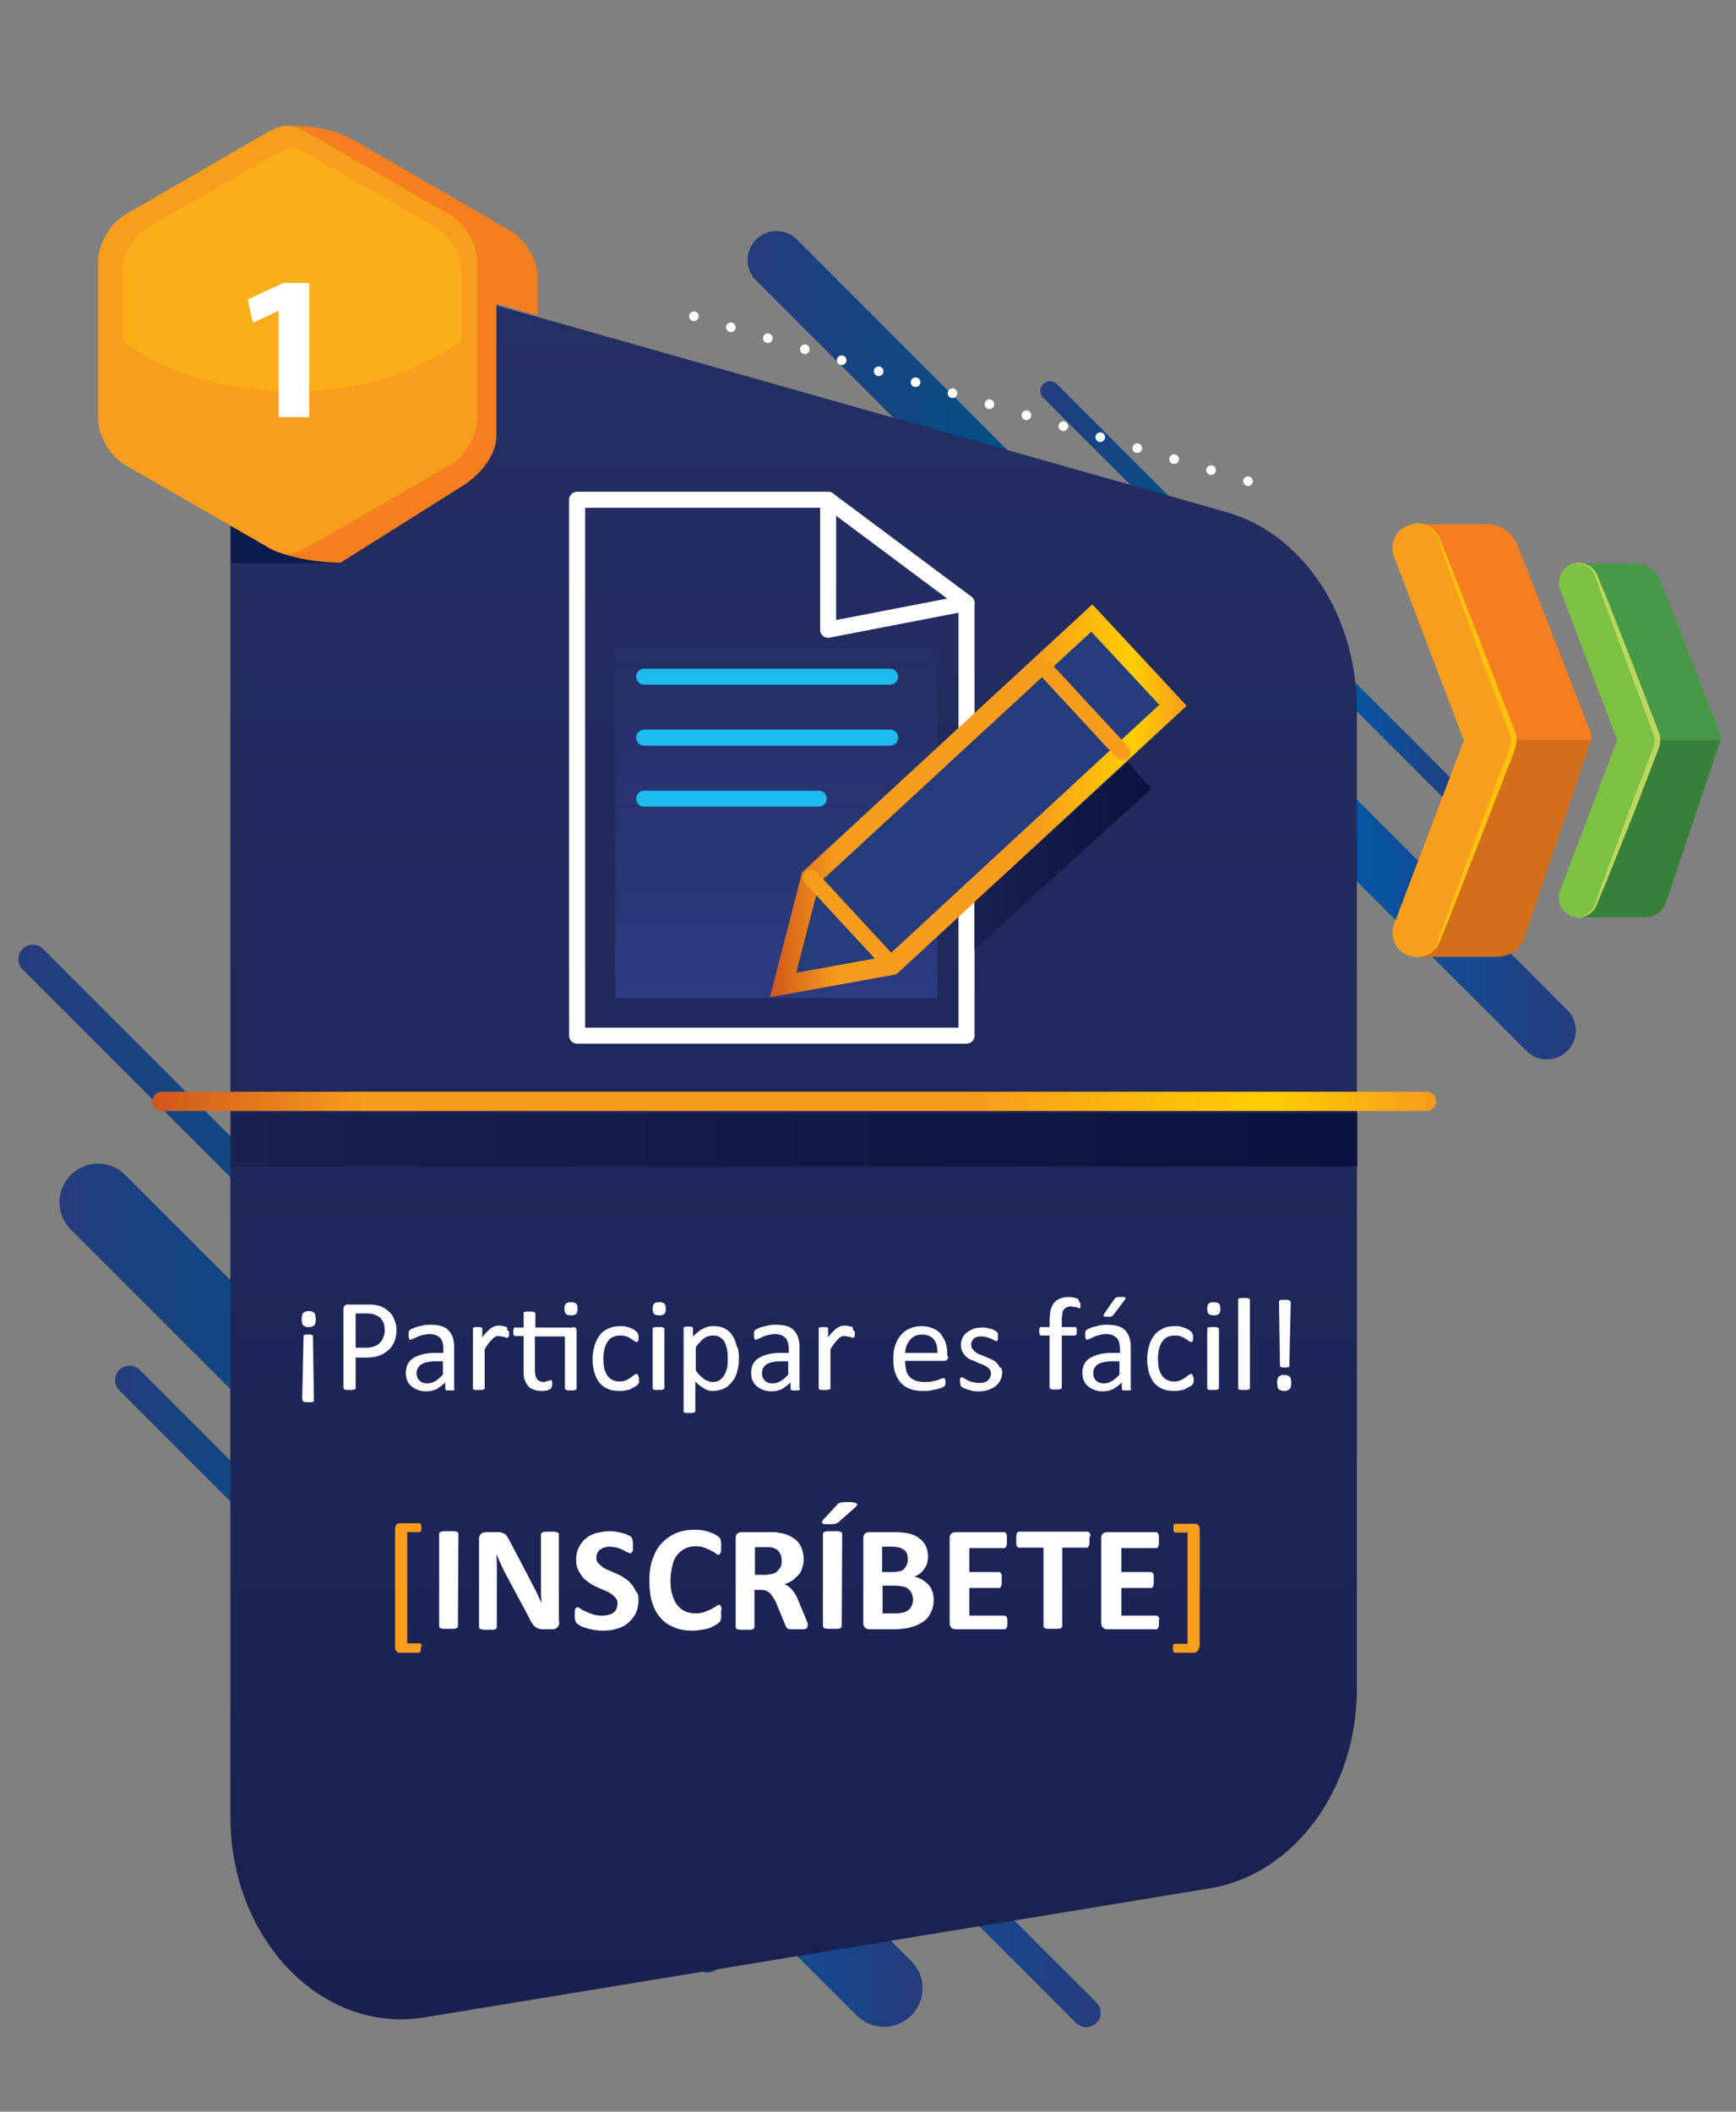 <?xml version="1.0" encoding="UTF-8"?>
<!-- Generator: Adobe Illustrator 27.6.1, SVG Export Plug-In . SVG Version: 6.00 Build 0)  -->
<svg xmlns="http://www.w3.org/2000/svg" xmlns:xlink="http://www.w3.org/1999/xlink" version="1.1" id="Layer_1" x="0px" y="0px" width="370px" height="450px" viewBox="0 0 370 450" style="enable-background:new 0 0 370 450;" xml:space="preserve">
<rect x="0" y="0" width="370" height="450" fill="#808080" stroke="none"/>
<style type="text/css">
	.st0{fill:none;stroke:url(#SVGID_1_);stroke-width:16.429;stroke-linecap:round;stroke-linejoin:round;stroke-miterlimit:10;}
	
		.st1{fill:none;stroke:url(#SVGID_00000123438169163621285160000003945679636145137324_);stroke-width:6.161;stroke-linecap:round;stroke-linejoin:round;stroke-miterlimit:10;}
	
		.st2{fill:none;stroke:url(#SVGID_00000168109291320463279160000010720572377034911126_);stroke-width:6.161;stroke-linecap:round;stroke-linejoin:round;stroke-miterlimit:10;}
	
		.st3{fill:none;stroke:url(#SVGID_00000010278424849422470850000014933081146465128323_);stroke-width:12.322;stroke-linecap:round;stroke-linejoin:round;stroke-miterlimit:10;}
	
		.st4{fill:none;stroke:url(#SVGID_00000077292095538588581120000013444638779603892889_);stroke-width:4.107;stroke-linecap:round;stroke-linejoin:round;stroke-miterlimit:10;}
	.st5{fill:url(#SVGID_00000140701557913990374380000006904444962447975057_);}
	.st6{fill:#FFFFFF;}
	.st7{fill:#F89D1C;}
	.st8{fill:url(#SVGID_00000101079164399408151550000007087986642658277542_);}
	
		.st9{fill:none;stroke:url(#SVGID_00000026884719522813256960000004934925857878515329_);stroke-width:4.107;stroke-linecap:round;stroke-miterlimit:10;}
	.st10{fill:#F47E20;}
	.st11{fill:#D36E1B;}
	.st12{fill:#FFC10E;}
	.st13{fill:#469947;}
	.st14{fill:#37803A;}
	.st15{fill:#7DC142;}
	.st16{fill:#BCD75F;}
	.st17{fill:#0C1B4D;}
	.st18{fill:#FBAE17;}
	
		.st19{fill:none;stroke:#FFFFFF;stroke-width:2.054;stroke-linecap:round;stroke-linejoin:round;stroke-miterlimit:10;stroke-dasharray:0,8.214;}
	.st20{fill:none;stroke:#FFFFFF;stroke-width:3.418;stroke-linecap:round;stroke-linejoin:round;stroke-miterlimit:10;}
	.st21{fill:url(#SVGID_00000067915488886723496410000003168225629010902442_);}
	
		.st22{fill:#253C7D;stroke:url(#SVGID_00000072251809027225896780000003414222242235427774_);stroke-width:4.13;stroke-linecap:round;stroke-miterlimit:10;}
	.st23{fill:none;stroke:#F89C1C;stroke-width:3.418;stroke-linecap:round;stroke-linejoin:round;stroke-miterlimit:10;}
	.st24{fill:none;stroke:#1CBBED;stroke-width:3.418;stroke-linecap:round;stroke-linejoin:round;stroke-miterlimit:10;}
	.st25{fill:url(#SVGID_00000093855744710664562610000002280349656715790477_);}
</style>
<linearGradient id="SVGID_1_" gradientUnits="userSpaceOnUse" x1="12.685" y1="112.05" x2="196.614" y2="112.05" gradientTransform="matrix(1 0 0 -1 0 452)">
	<stop offset="0" style="stop-color:#253C7D"></stop>
	<stop offset="0.336" style="stop-color:#005087"></stop>
	<stop offset="0.688" style="stop-color:#005AA9"></stop>
	<stop offset="1" style="stop-color:#253C7D"></stop>
</linearGradient>
<line class="st0" x1="20.9" y1="256.2" x2="188.4" y2="423.7"></line>
<linearGradient id="SVGID_00000080178900485008335960000012140966929308306092_" gradientUnits="userSpaceOnUse" x1="24.52" y1="96.3" x2="153.88" y2="96.3" gradientTransform="matrix(1 0 0 -1 0 452)">
	<stop offset="0" style="stop-color:#253C7D"></stop>
	<stop offset="0.336" style="stop-color:#005087"></stop>
	<stop offset="0.688" style="stop-color:#005AA9"></stop>
	<stop offset="1" style="stop-color:#253C7D"></stop>
</linearGradient>
<line style="fill:none;stroke:url(#SVGID_00000080178900485008335960000012140966929308306092_);stroke-width:6.161;stroke-linecap:round;stroke-linejoin:round;stroke-miterlimit:10;" x1="27.6" y1="294.1" x2="150.8" y2="417.3"></line>
<linearGradient id="SVGID_00000124128633705737382140000006283422819043580306_" gradientUnits="userSpaceOnUse" x1="3.92" y1="135.35" x2="234.58" y2="135.35" gradientTransform="matrix(1 0 0 -1 0 452)">
	<stop offset="0" style="stop-color:#253C7D"></stop>
	<stop offset="0.336" style="stop-color:#005087"></stop>
	<stop offset="0.688" style="stop-color:#005AA9"></stop>
	<stop offset="1" style="stop-color:#253C7D"></stop>
</linearGradient>
<line style="fill:none;stroke:url(#SVGID_00000124128633705737382140000006283422819043580306_);stroke-width:6.161;stroke-linecap:round;stroke-linejoin:round;stroke-miterlimit:10;" x1="7" y1="204.4" x2="231.5" y2="428.9"></line>
<linearGradient id="SVGID_00000077306442212956336160000001600141185499889049_" gradientUnits="userSpaceOnUse" x1="159.339" y1="314.5" x2="335.861" y2="314.5" gradientTransform="matrix(1 0 0 -1 0 452)">
	<stop offset="0" style="stop-color:#253C7D"></stop>
	<stop offset="0.336" style="stop-color:#005087"></stop>
	<stop offset="0.688" style="stop-color:#005AA9"></stop>
	<stop offset="1" style="stop-color:#253C7D"></stop>
</linearGradient>
<line style="fill:none;stroke:url(#SVGID_00000077306442212956336160000001600141185499889049_);stroke-width:12.322;stroke-linecap:round;stroke-linejoin:round;stroke-miterlimit:10;" x1="165.5" y1="55.4" x2="329.7" y2="219.6"></line>
<linearGradient id="SVGID_00000127044522411979944300000007037625373091413428_" gradientUnits="userSpaceOnUse" x1="221.746" y1="325.55" x2="312.154" y2="325.55" gradientTransform="matrix(1 0 0 -1 0 452)">
	<stop offset="0" style="stop-color:#253C7D"></stop>
	<stop offset="0.336" style="stop-color:#005087"></stop>
	<stop offset="0.688" style="stop-color:#005AA9"></stop>
	<stop offset="1" style="stop-color:#253C7D"></stop>
</linearGradient>
<line style="fill:none;stroke:url(#SVGID_00000127044522411979944300000007037625373091413428_);stroke-width:4.107;stroke-linecap:round;stroke-linejoin:round;stroke-miterlimit:10;" x1="223.8" y1="83.3" x2="310.1" y2="169.6"></line>
<linearGradient id="SVGID_00000065775274662207689080000018385464532546502276_" gradientUnits="userSpaceOnUse" x1="169.15" y1="21.684" x2="169.15" y2="391.473" gradientTransform="matrix(1 0 0 -1 0 452)">
	<stop offset="0" style="stop-color:#192150"></stop>
	<stop offset="1" style="stop-color:#242F64"></stop>
</linearGradient>
<path style="fill:url(#SVGID_00000065775274662207689080000018385464532546502276_);" d="M257.9,402.4L90.5,429.9  c-21.9,3.6-41.4-16.6-41.4-42.8V103.8c0-27.9,22-48.5,44.8-42.1l167.4,47.4c16.4,4.6,27.9,22,27.9,42.1v208.4  C289.3,381.2,275.9,399.4,257.9,402.4z"></path>
<g>
	<path class="st6" d="M64.3,281.1c0-0.3,0-0.6,0.1-0.8c0-0.2,0.1-0.4,0.2-0.5s0.3-0.2,0.5-0.3c0.2-0.1,0.4-0.1,0.7-0.1   c0.3,0,0.5,0,0.7,0.1s0.3,0.1,0.5,0.3c0.1,0.1,0.2,0.3,0.2,0.5s0.1,0.5,0.1,0.8s0,0.6-0.1,0.8c0,0.2-0.1,0.4-0.2,0.5   s-0.3,0.2-0.5,0.3c-0.2,0.1-0.4,0.1-0.7,0.1c-0.3,0-0.5,0-0.7-0.1s-0.3-0.1-0.5-0.3c-0.1-0.1-0.2-0.3-0.2-0.5   C64.3,281.6,64.3,281.4,64.3,281.1z M64.7,284.8c0-0.1,0-0.1,0-0.2s0.1-0.1,0.2-0.1s0.2-0.1,0.3-0.1s0.3,0,0.5,0s0.4,0,0.5,0   s0.2,0,0.3,0.1c0.1,0,0.1,0.1,0.2,0.1c0,0.1,0,0.1,0,0.2l0.2,13.4c0,0.1,0,0.2,0,0.3c0,0.1-0.1,0.2-0.2,0.2   c-0.1,0.1-0.2,0.1-0.4,0.1s-0.4,0-0.6,0c-0.3,0-0.5,0-0.6,0s-0.3-0.1-0.4-0.1c-0.1-0.1-0.2-0.1-0.2-0.2s-0.1-0.2-0.1-0.3   L64.7,284.8z"></path>
	<path class="st6" d="M84.5,283.3c0,0.9-0.1,1.7-0.4,2.5c-0.3,0.7-0.7,1.4-1.3,1.9s-1.2,0.9-2,1.2c-0.8,0.3-1.8,0.4-2.9,0.4h-2.1   v6.5c0,0.1,0,0.1-0.1,0.2c0,0.1-0.1,0.1-0.2,0.1s-0.2,0.1-0.4,0.1s-0.3,0-0.6,0c-0.2,0-0.4,0-0.6,0s-0.3-0.1-0.4-0.1   s-0.2-0.1-0.2-0.1c0-0.1-0.1-0.1-0.1-0.2V279c0-0.4,0.1-0.6,0.3-0.8c0.2-0.2,0.4-0.2,0.7-0.2h3.9c0.4,0,0.8,0,1.1,0   c0.4,0,0.8,0.1,1.3,0.2s1,0.3,1.5,0.6s0.9,0.7,1.3,1.1s0.6,0.9,0.8,1.5C84.4,282,84.5,282.7,84.5,283.3z M82,283.5   c0-0.7-0.1-1.4-0.4-1.9s-0.6-0.9-1-1.1s-0.8-0.4-1.3-0.5c-0.4-0.1-0.9-0.1-1.3-0.1h-2.2v7.3H78c0.7,0,1.3-0.1,1.8-0.3   c0.5-0.2,0.9-0.4,1.2-0.8c0.3-0.3,0.6-0.7,0.7-1.2C81.9,284.6,82,284.1,82,283.5z"></path>
	<path class="st6" d="M96.9,295.9c0,0.1,0,0.2-0.1,0.3c-0.1,0.1-0.2,0.1-0.3,0.1c-0.1,0-0.3,0-0.6,0c-0.2,0-0.4,0-0.6,0   s-0.3-0.1-0.3-0.1c-0.1-0.1-0.1-0.1-0.1-0.3v-1.3c-0.6,0.6-1.2,1-1.8,1.4c-0.7,0.3-1.4,0.5-2.2,0.5c-0.7,0-1.3-0.1-1.8-0.3   c-0.5-0.2-1-0.4-1.4-0.8c-0.4-0.3-0.7-0.7-0.9-1.2s-0.3-1-0.3-1.6c0-0.7,0.1-1.3,0.4-1.9s0.7-1,1.2-1.3s1.2-0.6,2-0.8   s1.7-0.3,2.7-0.3h1.7v-1c0-0.5-0.1-0.9-0.2-1.3s-0.3-0.7-0.5-0.9c-0.2-0.2-0.5-0.4-0.9-0.6c-0.4-0.1-0.8-0.2-1.3-0.2   c-0.6,0-1.1,0.1-1.5,0.2c-0.5,0.1-0.9,0.3-1.2,0.4c-0.3,0.2-0.6,0.3-0.9,0.4s-0.4,0.2-0.5,0.2s-0.1,0-0.2-0.1   c-0.1,0-0.1-0.1-0.1-0.2s-0.1-0.2-0.1-0.3c0-0.1,0-0.2,0-0.4c0-0.2,0-0.4,0-0.6c0-0.1,0.1-0.3,0.2-0.4s0.3-0.3,0.7-0.4   c0.3-0.2,0.7-0.3,1.1-0.4s0.8-0.2,1.3-0.3c0.5-0.1,1-0.1,1.4-0.1c0.9,0,1.7,0.1,2.3,0.3s1.2,0.5,1.5,0.9c0.4,0.4,0.7,0.9,0.9,1.5   c0.2,0.6,0.3,1.3,0.3,2.1v8.8H96.9z M94.6,290.1h-2c-0.6,0-1.2,0.1-1.7,0.2s-0.9,0.3-1.2,0.5c-0.3,0.2-0.5,0.5-0.7,0.8   c-0.1,0.3-0.2,0.6-0.2,1c0,0.7,0.2,1.2,0.6,1.6s1,0.6,1.7,0.6c0.6,0,1.2-0.2,1.7-0.5s1.1-0.8,1.6-1.4v-2.8H94.6z"></path>
	<path class="st6" d="M108.5,284c0,0.2,0,0.4,0,0.5s0,0.2-0.1,0.3c0,0.1-0.1,0.1-0.1,0.2c0,0-0.1,0.1-0.2,0.1s-0.2,0-0.3-0.1   c-0.1,0-0.2-0.1-0.4-0.1c-0.1,0-0.3-0.1-0.5-0.1s-0.4-0.1-0.5-0.1c-0.2,0-0.5,0-0.7,0.1s-0.5,0.2-0.7,0.5c-0.2,0.2-0.5,0.5-0.8,0.9   s-0.6,0.8-0.9,1.3v8.3c0,0.1,0,0.1-0.1,0.2c0,0.1-0.1,0.1-0.2,0.1s-0.2,0.1-0.4,0.1c-0.1,0-0.3,0-0.6,0c-0.2,0-0.4,0-0.6,0   c-0.1,0-0.3,0-0.4-0.1s-0.1-0.1-0.2-0.1c0-0.1,0-0.1,0-0.2v-12.6c0-0.1,0-0.1,0-0.2s0.1-0.1,0.2-0.1s0.2-0.1,0.3-0.1   c0.1,0,0.3,0,0.5,0s0.4,0,0.5,0s0.2,0,0.3,0.1c0.1,0,0.1,0.1,0.2,0.1s0,0.1,0,0.2v1.8c0.3-0.5,0.7-0.9,1-1.2s0.6-0.6,0.9-0.8   s0.5-0.3,0.8-0.4s0.5-0.1,0.8-0.1c0.1,0,0.3,0,0.4,0c0.2,0,0.3,0,0.5,0.1c0.2,0,0.3,0.1,0.5,0.1c0.1,0,0.2,0.1,0.3,0.1   s0.1,0.1,0.1,0.1s0,0.1,0,0.2s0,0.2,0,0.3C108.5,283.7,108.5,283.8,108.5,284z"></path>
	<path class="st6" d="M122.1,282.8c0.3,0,0.5,0.1,0.6,0.2s0.2,0.3,0.2,0.6v12.3c0,0.1,0,0.1-0.1,0.2c0,0.1-0.1,0.1-0.2,0.1   s-0.2,0.1-0.4,0.1c-0.1,0-0.3,0-0.5,0s-0.4,0-0.6,0c-0.1,0-0.3,0-0.4-0.1s-0.2-0.1-0.2-0.1c0-0.1-0.1-0.1-0.1-0.2v-11.1H114v7   c0,0.9,0.1,1.5,0.4,2c0.3,0.4,0.7,0.7,1.4,0.7c0.2,0,0.4,0,0.6-0.1s0.3-0.1,0.4-0.1s0.2-0.1,0.3-0.1c0.1,0,0.2-0.1,0.3-0.1h0.1   l0.1,0.1c0,0.1,0,0.2,0.1,0.3c0,0.1,0,0.3,0,0.4c0,0.3,0,0.5-0.1,0.6s-0.1,0.3-0.2,0.4s-0.2,0.2-0.3,0.2s-0.3,0.1-0.5,0.2   c-0.2,0-0.4,0.1-0.6,0.1s-0.4,0-0.6,0c-0.7,0-1.2-0.1-1.7-0.3c-0.5-0.2-0.9-0.4-1.2-0.8c-0.3-0.4-0.5-0.8-0.7-1.3s-0.2-1.2-0.2-1.9   v-7.4h-1.8c-0.1,0-0.3-0.1-0.3-0.2c-0.1-0.1-0.1-0.4-0.1-0.7c0-0.2,0-0.3,0-0.4s0.1-0.2,0.1-0.3c0-0.1,0.1-0.1,0.1-0.2   c0.1,0,0.1,0,0.2,0h1.8v-3c0-0.1,0-0.1,0-0.2s0.1-0.1,0.2-0.1s0.2-0.1,0.4-0.1c0.1,0,0.3,0,0.6,0c0.2,0,0.4,0,0.6,0   c0.1,0,0.3,0,0.4,0.1c0.1,0,0.1,0.1,0.2,0.1c0,0.1,0.1,0.1,0.1,0.2v3h8V282.8z M123.1,278.9c0,0.5-0.1,0.9-0.3,1.1   c-0.2,0.2-0.6,0.3-1.1,0.3s-0.9-0.1-1.1-0.3c-0.2-0.2-0.3-0.6-0.3-1.1s0.1-0.9,0.3-1.1c0.2-0.2,0.6-0.3,1.1-0.3s0.9,0.1,1.1,0.3   C123,278,123.1,278.4,123.1,278.9z"></path>
	<path class="st6" d="M136.2,293.9c0,0.2,0,0.3,0,0.4s0,0.2,0,0.3c0,0.1-0.1,0.2-0.1,0.2c0,0.1-0.1,0.1-0.2,0.3   c-0.1,0.1-0.3,0.3-0.6,0.4c-0.3,0.2-0.6,0.3-0.9,0.5s-0.7,0.2-1.1,0.3c-0.4,0.1-0.8,0.1-1.3,0.1c-0.9,0-1.7-0.1-2.4-0.4   s-1.3-0.7-1.8-1.3c-0.5-0.6-0.8-1.3-1.1-2.1c-0.2-0.8-0.4-1.8-0.4-2.9c0-1.2,0.2-2.3,0.5-3.2s0.7-1.6,1.2-2.2s1.2-1,1.9-1.3   s1.5-0.4,2.3-0.4c0.4,0,0.8,0,1.2,0.1s0.7,0.2,1,0.3c0.3,0.1,0.6,0.3,0.8,0.4c0.2,0.2,0.4,0.3,0.5,0.4s0.2,0.2,0.2,0.3   c0,0.1,0.1,0.1,0.1,0.2s0,0.2,0.1,0.3c0,0.1,0,0.3,0,0.4c0,0.4,0,0.6-0.1,0.8c-0.1,0.1-0.2,0.2-0.3,0.2s-0.3-0.1-0.5-0.2   c-0.2-0.2-0.4-0.3-0.7-0.5s-0.6-0.4-1-0.5c-0.4-0.2-0.9-0.2-1.4-0.2c-1.1,0-2,0.4-2.6,1.3s-0.9,2.1-0.9,3.7c0,0.8,0.1,1.5,0.2,2.1   c0.2,0.6,0.4,1.1,0.7,1.5s0.7,0.7,1.1,0.9c0.4,0.2,0.9,0.3,1.5,0.3c0.5,0,1-0.1,1.4-0.3c0.4-0.2,0.8-0.4,1-0.6   c0.3-0.2,0.5-0.4,0.7-0.5c0.2-0.2,0.4-0.2,0.5-0.2s0.1,0,0.2,0.1c0,0,0.1,0.1,0.1,0.2s0.1,0.2,0.1,0.3   C136.2,293.6,136.2,293.7,136.2,293.9z"></path>
	<path class="st6" d="M141.9,278.9c0,0.5-0.1,0.9-0.3,1.1s-0.6,0.3-1.1,0.3s-0.9-0.1-1.1-0.3c-0.2-0.2-0.3-0.6-0.3-1.1   s0.1-0.9,0.3-1.1s0.6-0.3,1.1-0.3s0.9,0.1,1.1,0.3C141.8,278,141.9,278.4,141.9,278.9z M141.6,295.8c0,0.1,0,0.1-0.1,0.2   c0,0.1-0.1,0.1-0.2,0.1c-0.1,0-0.2,0.1-0.4,0.1c-0.1,0-0.3,0-0.6,0c-0.2,0-0.4,0-0.6,0c-0.1,0-0.3,0-0.4-0.1s-0.1-0.1-0.2-0.1   c0-0.1,0-0.1,0-0.2v-12.6c0-0.1,0-0.1,0-0.2s0.1-0.1,0.2-0.1c0.1,0,0.2-0.1,0.4-0.1c0.1,0,0.3,0,0.6,0c0.2,0,0.4,0,0.6,0   s0.3,0,0.4,0.1c0.1,0,0.1,0.1,0.2,0.1c0,0.1,0.1,0.1,0.1,0.2V295.8z"></path>
	<path class="st6" d="M157.5,289.3c0,1.1-0.1,2.1-0.4,3c-0.2,0.9-0.6,1.6-1.1,2.2s-1,1.1-1.7,1.4s-1.5,0.5-2.3,0.5   c-0.4,0-0.7,0-1-0.1s-0.6-0.2-0.9-0.4s-0.6-0.4-0.9-0.6c-0.3-0.2-0.6-0.5-1-0.9v6.3c0,0.1,0,0.1-0.1,0.2c0,0.1-0.1,0.1-0.2,0.1   c-0.1,0-0.2,0.1-0.4,0.1s-0.3,0-0.6,0c-0.2,0-0.4,0-0.6,0c-0.1,0-0.3,0-0.4-0.1c-0.1,0-0.1-0.1-0.2-0.1c0-0.1,0-0.1,0-0.2v-17.6   c0-0.1,0-0.2,0-0.2c0-0.1,0.1-0.1,0.2-0.1c0.1,0,0.2-0.1,0.3-0.1s0.3,0,0.5,0s0.4,0,0.5,0s0.2,0,0.3,0.1c0.1,0,0.1,0.1,0.2,0.1   c0,0.1,0,0.1,0,0.2v1.7c0.4-0.4,0.8-0.7,1.1-1c0.4-0.3,0.7-0.5,1.1-0.7c0.4-0.2,0.7-0.3,1.1-0.4c0.4-0.1,0.8-0.1,1.2-0.1   c0.9,0,1.7,0.2,2.3,0.5c0.6,0.4,1.2,0.8,1.6,1.5c0.4,0.6,0.7,1.3,0.9,2.2C157.4,287.5,157.5,288.4,157.5,289.3z M155.1,289.6   c0-0.6,0-1.3-0.1-1.9s-0.3-1.1-0.5-1.6s-0.6-0.8-1-1.1c-0.4-0.3-0.9-0.4-1.5-0.4c-0.3,0-0.6,0-0.9,0.1c-0.3,0.1-0.6,0.2-0.9,0.4   c-0.3,0.2-0.6,0.4-0.9,0.8c-0.3,0.3-0.7,0.7-1,1.2v5c0.6,0.8,1.2,1.4,1.8,1.8s1.2,0.6,1.8,0.6s1.1-0.1,1.5-0.4s0.8-0.7,1-1.1   c0.3-0.5,0.4-1,0.6-1.6C155.1,290.8,155.1,290.2,155.1,289.6z"></path>
	<path class="st6" d="M170.5,295.9c0,0.1,0,0.2-0.1,0.3c-0.1,0.1-0.2,0.1-0.3,0.1s-0.3,0-0.6,0c-0.2,0-0.4,0-0.6,0s-0.3-0.1-0.3-0.1   c-0.1-0.1-0.1-0.1-0.1-0.3v-1.3c-0.6,0.6-1.2,1-1.8,1.4c-0.7,0.3-1.4,0.5-2.2,0.5c-0.7,0-1.3-0.1-1.8-0.3c-0.5-0.2-1-0.4-1.4-0.8   c-0.4-0.3-0.7-0.7-0.9-1.2s-0.3-1-0.3-1.6c0-0.7,0.1-1.3,0.4-1.9s0.7-1,1.2-1.3s1.2-0.6,2-0.8s1.7-0.3,2.7-0.3h1.7v-1   c0-0.5-0.1-0.9-0.2-1.3c-0.1-0.4-0.3-0.7-0.5-0.9c-0.2-0.2-0.5-0.4-0.9-0.6c-0.4-0.1-0.8-0.2-1.3-0.2c-0.6,0-1.1,0.1-1.5,0.2   c-0.5,0.1-0.9,0.3-1.2,0.4c-0.3,0.2-0.6,0.3-0.9,0.4s-0.4,0.2-0.5,0.2s-0.1,0-0.2-0.1c-0.1,0-0.1-0.1-0.1-0.2s-0.1-0.2-0.1-0.3   c0-0.1,0-0.2,0-0.4c0-0.2,0-0.4,0-0.6c0-0.1,0.1-0.3,0.2-0.4c0.1-0.1,0.3-0.3,0.7-0.4c0.3-0.2,0.7-0.3,1.1-0.4   c0.4-0.1,0.8-0.2,1.3-0.3c0.5-0.1,1-0.1,1.4-0.1c0.9,0,1.7,0.1,2.3,0.3s1.2,0.5,1.5,0.9c0.4,0.4,0.7,0.9,0.9,1.5s0.3,1.3,0.3,2.1   v8.8H170.5z M168.2,290.1h-2c-0.6,0-1.2,0.1-1.7,0.2s-0.9,0.3-1.2,0.5s-0.5,0.5-0.7,0.8c-0.1,0.3-0.2,0.6-0.2,1   c0,0.7,0.2,1.2,0.6,1.6c0.4,0.4,1,0.6,1.7,0.6c0.6,0,1.2-0.2,1.7-0.5s1.1-0.8,1.6-1.4v-2.8H168.2z"></path>
	<path class="st6" d="M182.2,284c0,0.2,0,0.4,0,0.5s0,0.2-0.1,0.3c0,0.1-0.1,0.1-0.1,0.2c0,0-0.1,0.1-0.2,0.1c-0.1,0-0.2,0-0.3-0.1   c-0.1,0-0.2-0.1-0.4-0.1c-0.1,0-0.3-0.1-0.5-0.1s-0.4-0.1-0.5-0.1c-0.2,0-0.5,0-0.7,0.1s-0.5,0.2-0.7,0.5c-0.2,0.2-0.5,0.5-0.8,0.9   s-0.6,0.8-0.9,1.3v8.3c0,0.1,0,0.1-0.1,0.2c0,0.1-0.1,0.1-0.2,0.1c-0.1,0-0.2,0.1-0.4,0.1c-0.1,0-0.3,0-0.6,0c-0.2,0-0.4,0-0.6,0   c-0.1,0-0.3,0-0.4-0.1s-0.1-0.1-0.2-0.1c0-0.1,0-0.1,0-0.2v-12.6c0-0.1,0-0.1,0-0.2s0.1-0.1,0.2-0.1c0.1,0,0.2-0.1,0.3-0.1   s0.3,0,0.5,0s0.4,0,0.5,0s0.2,0,0.3,0.1c0.1,0,0.1,0.1,0.2,0.1s0,0.1,0,0.2v1.8c0.3-0.5,0.7-0.9,1-1.2s0.6-0.6,0.9-0.8   s0.5-0.3,0.8-0.4s0.5-0.1,0.8-0.1c0.1,0,0.3,0,0.4,0c0.2,0,0.3,0,0.5,0.1c0.2,0,0.3,0.1,0.5,0.1c0.1,0,0.2,0.1,0.3,0.1   s0.1,0.1,0.1,0.1s0,0.1,0,0.2s0,0.2,0,0.3C182.2,283.7,182.2,283.8,182.2,284z"></path>
	<path class="st6" d="M202.1,289c0,0.4-0.1,0.6-0.3,0.8c-0.2,0.2-0.4,0.2-0.6,0.2h-8.3c0,0.7,0.1,1.3,0.2,1.9s0.4,1,0.7,1.4   s0.8,0.7,1.3,0.9c0.5,0.2,1.2,0.3,1.9,0.3c0.6,0,1.1,0,1.6-0.1s0.9-0.2,1.2-0.3c0.3-0.1,0.6-0.2,0.8-0.3c0.2-0.1,0.4-0.1,0.5-0.1   s0.1,0,0.2,0c0.1,0,0.1,0.1,0.1,0.1c0,0.1,0,0.2,0.1,0.3c0,0.1,0,0.3,0,0.4s0,0.2,0,0.3s0,0.2,0,0.2s0,0.1-0.1,0.2   c0,0.1-0.1,0.1-0.1,0.2c-0.1,0.1-0.2,0.1-0.5,0.3c-0.3,0.1-0.6,0.2-1,0.3c-0.4,0.1-0.9,0.2-1.4,0.3c-0.5,0.1-1.1,0.1-1.7,0.1   c-1,0-1.9-0.1-2.7-0.4s-1.4-0.7-2-1.3c-0.5-0.6-0.9-1.3-1.2-2.1c-0.3-0.9-0.4-1.9-0.4-3s0.1-2.1,0.4-2.9c0.3-0.9,0.7-1.6,1.2-2.2   s1.2-1.1,1.9-1.4s1.6-0.5,2.5-0.5c1,0,1.8,0.2,2.5,0.5s1.3,0.7,1.7,1.3s0.8,1.2,1,1.9c0.2,0.7,0.3,1.5,0.3,2.3v0.4H202.1z    M199.8,288.3c0-1.2-0.2-2.2-0.8-2.9s-1.4-1-2.5-1c-0.6,0-1.1,0.1-1.5,0.3c-0.4,0.2-0.8,0.5-1.1,0.9s-0.5,0.8-0.7,1.2   s-0.2,1-0.3,1.5H199.8z"></path>
	<path class="st6" d="M213.6,292.4c0,0.6-0.1,1.2-0.4,1.7c-0.2,0.5-0.6,0.9-1,1.3c-0.4,0.3-1,0.6-1.6,0.8s-1.3,0.3-2,0.3   c-0.4,0-0.9,0-1.3-0.1c-0.4-0.1-0.8-0.2-1.1-0.3c-0.3-0.1-0.6-0.2-0.8-0.3s-0.4-0.2-0.5-0.3c-0.1-0.1-0.2-0.2-0.2-0.4   c0-0.2-0.1-0.4-0.1-0.7c0-0.2,0-0.3,0-0.4s0-0.2,0.1-0.3c0-0.1,0.1-0.1,0.1-0.2c0.1,0,0.1,0,0.2,0c0.1,0,0.3,0.1,0.5,0.2   s0.4,0.3,0.7,0.4c0.3,0.2,0.6,0.3,1,0.4s0.9,0.2,1.4,0.2c0.4,0,0.7,0,1.1-0.1s0.6-0.2,0.8-0.4c0.2-0.2,0.4-0.4,0.5-0.6   c0.1-0.3,0.2-0.6,0.2-0.9c0-0.4-0.1-0.7-0.3-0.9c-0.2-0.2-0.4-0.5-0.7-0.6c-0.3-0.2-0.6-0.4-1-0.5s-0.8-0.3-1.2-0.5   s-0.8-0.3-1.2-0.5s-0.7-0.4-1-0.7c-0.3-0.3-0.5-0.6-0.7-1s-0.3-0.9-0.3-1.4s0.1-1,0.3-1.4c0.2-0.5,0.5-0.9,0.9-1.2s0.9-0.6,1.4-0.8   s1.2-0.3,2-0.3c0.3,0,0.7,0,1,0.1s0.6,0.1,0.9,0.2s0.5,0.2,0.7,0.3c0.2,0.1,0.3,0.2,0.4,0.3s0.2,0.1,0.2,0.2s0.1,0.1,0.1,0.2   s0,0.2,0,0.3c0,0.1,0,0.2,0,0.4c0,0.2,0,0.3,0,0.4s0,0.2-0.1,0.3c0,0.1-0.1,0.1-0.1,0.2c0,0-0.1,0-0.2,0c-0.1,0-0.2-0.1-0.4-0.2   s-0.4-0.2-0.6-0.3c-0.3-0.1-0.5-0.2-0.9-0.3c-0.3-0.1-0.7-0.2-1.2-0.2c-0.4,0-0.7,0-1,0.1s-0.5,0.2-0.7,0.4   c-0.2,0.2-0.3,0.4-0.4,0.6s-0.1,0.5-0.1,0.7c0,0.4,0.1,0.7,0.3,0.9c0.2,0.2,0.4,0.5,0.7,0.7s0.6,0.4,1,0.5c0.4,0.2,0.8,0.3,1.2,0.5   s0.8,0.3,1.2,0.5s0.7,0.4,1,0.7c0.3,0.3,0.5,0.6,0.7,1C213.5,291.4,213.6,291.9,213.6,292.4z"></path>
	<path class="st6" d="M230.3,278c0,0.2,0,0.3,0,0.4s0,0.2-0.1,0.3s-0.1,0.1-0.1,0.1H230c-0.1,0-0.1,0-0.2-0.1   c-0.1,0-0.2-0.1-0.4-0.1c-0.1-0.1-0.3-0.1-0.5-0.1s-0.4-0.1-0.7-0.1s-0.6,0.1-0.9,0.2c-0.2,0.1-0.4,0.3-0.6,0.5   c-0.1,0.2-0.3,0.5-0.3,0.9s-0.1,0.8-0.1,1.4v1.4h2.8c0.1,0,0.1,0,0.2,0c0.1,0,0.1,0.1,0.1,0.2s0.1,0.2,0.1,0.3c0,0.1,0,0.3,0,0.4   c0,0.3,0,0.6-0.1,0.7c-0.1,0.2-0.2,0.2-0.3,0.2h-2.8v11.1c0,0.1,0,0.1-0.1,0.2c0,0.1-0.1,0.1-0.2,0.1c-0.1,0-0.2,0.1-0.4,0.1   c-0.1,0-0.3,0-0.6,0s-0.4,0-0.6,0c-0.1,0-0.3,0-0.4-0.1s-0.2-0.1-0.2-0.1c0-0.1-0.1-0.1-0.1-0.2v-11.1h-1.8c-0.1,0-0.3-0.1-0.3-0.2   c-0.1-0.1-0.1-0.4-0.1-0.7c0-0.2,0-0.3,0-0.4s0-0.2,0.1-0.3c0-0.1,0.1-0.1,0.1-0.2c0.1,0,0.1,0,0.2,0h1.8v-1.3   c0-0.9,0.1-1.6,0.2-2.3c0.2-0.6,0.4-1.1,0.8-1.6s0.8-0.7,1.3-0.9c0.5-0.2,1.1-0.3,1.8-0.3c0.3,0,0.6,0,1,0.1   c0.3,0.1,0.5,0.1,0.7,0.2s0.3,0.1,0.3,0.2c0.1,0.1,0.1,0.1,0.1,0.2s0.1,0.2,0.1,0.3C230.3,277.7,230.3,277.8,230.3,278z"></path>
	<path class="st6" d="M241.1,295.9c0,0.1,0,0.2-0.1,0.3c-0.1,0.1-0.2,0.1-0.3,0.1s-0.3,0-0.6,0c-0.2,0-0.4,0-0.6,0s-0.3-0.1-0.3-0.1   c-0.1-0.1-0.1-0.1-0.1-0.3v-1.3c-0.6,0.6-1.2,1-1.8,1.4c-0.7,0.3-1.4,0.5-2.2,0.5c-0.7,0-1.3-0.1-1.8-0.3c-0.5-0.2-1-0.4-1.4-0.8   c-0.4-0.3-0.7-0.7-0.9-1.2s-0.3-1-0.3-1.6c0-0.7,0.1-1.3,0.4-1.9s0.7-1,1.2-1.3s1.2-0.6,2-0.8s1.7-0.3,2.7-0.3h1.7v-1   c0-0.5-0.1-0.9-0.2-1.3c-0.1-0.4-0.3-0.7-0.5-0.9c-0.2-0.2-0.5-0.4-0.9-0.6c-0.4-0.1-0.8-0.2-1.3-0.2c-0.6,0-1.1,0.1-1.5,0.2   c-0.5,0.1-0.9,0.3-1.2,0.4c-0.3,0.2-0.6,0.3-0.9,0.4s-0.4,0.2-0.5,0.2s-0.1,0-0.2-0.1c-0.1,0-0.1-0.1-0.1-0.2s-0.1-0.2-0.1-0.3   c0-0.1,0-0.2,0-0.4c0-0.2,0-0.4,0-0.6c0-0.1,0.1-0.3,0.2-0.4c0.1-0.1,0.3-0.3,0.7-0.4c0.3-0.2,0.7-0.3,1.1-0.4   c0.4-0.1,0.8-0.2,1.3-0.3c0.5-0.1,1-0.1,1.4-0.1c0.9,0,1.7,0.1,2.3,0.3s1.2,0.5,1.5,0.9c0.4,0.4,0.7,0.9,0.9,1.5s0.3,1.3,0.3,2.1   v8.8H241.1z M238.8,290.1h-2c-0.6,0-1.2,0.1-1.7,0.2s-0.9,0.3-1.2,0.5s-0.5,0.5-0.7,0.8c-0.1,0.3-0.2,0.6-0.2,1   c0,0.7,0.2,1.2,0.6,1.6c0.4,0.4,1,0.6,1.7,0.6c0.6,0,1.2-0.2,1.7-0.5s1.1-0.8,1.6-1.4v-2.8H238.8z M237.4,277   c0.1-0.1,0.1-0.2,0.2-0.3c0.1-0.1,0.2-0.1,0.3-0.2c0.1,0,0.2-0.1,0.4-0.1s0.4,0,0.6,0c0.3,0,0.5,0,0.6,0c0.2,0,0.3,0.1,0.3,0.1   s0.1,0.1,0.1,0.2s-0.1,0.2-0.1,0.2l-2.5,3.3c-0.1,0.1-0.1,0.2-0.2,0.2c-0.1,0.1-0.1,0.1-0.2,0.1c-0.1,0-0.2,0.1-0.3,0.1   s-0.3,0-0.5,0s-0.4,0-0.5,0s-0.2-0.1-0.3-0.1s-0.1-0.1-0.1-0.2s0.1-0.2,0.1-0.3L237.4,277z"></path>
	<path class="st6" d="M254.4,293.9c0,0.2,0,0.3,0,0.4s0,0.2,0,0.3c0,0.1-0.1,0.2-0.1,0.2c0,0.1-0.1,0.1-0.2,0.3   c-0.1,0.1-0.3,0.3-0.6,0.4c-0.3,0.2-0.6,0.3-0.9,0.5s-0.7,0.2-1.1,0.3c-0.4,0.1-0.8,0.1-1.3,0.1c-0.9,0-1.7-0.1-2.4-0.4   s-1.3-0.7-1.8-1.3s-0.8-1.3-1.1-2.1c-0.2-0.8-0.4-1.8-0.4-2.9c0-1.2,0.2-2.3,0.5-3.2s0.7-1.6,1.2-2.2s1.2-1,1.9-1.3   s1.5-0.4,2.3-0.4c0.4,0,0.8,0,1.2,0.1s0.7,0.2,1,0.3c0.3,0.1,0.6,0.3,0.8,0.4c0.2,0.2,0.4,0.3,0.5,0.4s0.2,0.2,0.2,0.3   c0,0.1,0.1,0.1,0.1,0.2s0,0.2,0.1,0.3c0,0.1,0,0.3,0,0.4c0,0.4,0,0.6-0.1,0.8c-0.1,0.1-0.2,0.2-0.3,0.2s-0.3-0.1-0.5-0.2   c-0.2-0.2-0.4-0.3-0.7-0.5s-0.6-0.4-1-0.5c-0.4-0.2-0.9-0.2-1.4-0.2c-1.1,0-2,0.4-2.6,1.3s-0.9,2.1-0.9,3.7c0,0.8,0.1,1.5,0.2,2.1   c0.2,0.6,0.4,1.1,0.7,1.5s0.7,0.7,1.1,0.9c0.4,0.2,0.9,0.3,1.5,0.3c0.5,0,1-0.1,1.4-0.3c0.4-0.2,0.8-0.4,1-0.6   c0.3-0.2,0.5-0.4,0.7-0.5c0.2-0.2,0.4-0.2,0.5-0.2s0.1,0,0.2,0.1c0,0,0.1,0.1,0.1,0.2s0.1,0.2,0.1,0.3   C254.4,293.6,254.4,293.7,254.4,293.9z"></path>
	<path class="st6" d="M260.1,278.9c0,0.5-0.1,0.9-0.3,1.1c-0.2,0.2-0.6,0.3-1.1,0.3s-0.9-0.1-1.1-0.3c-0.2-0.2-0.3-0.6-0.3-1.1   s0.1-0.9,0.3-1.1c0.2-0.2,0.6-0.3,1.1-0.3s0.9,0.1,1.1,0.3C260,278,260.1,278.4,260.1,278.9z M259.8,295.8c0,0.1,0,0.1-0.1,0.2   c0,0.1-0.1,0.1-0.2,0.1s-0.2,0.1-0.4,0.1c-0.1,0-0.3,0-0.6,0c-0.2,0-0.4,0-0.6,0c-0.1,0-0.3,0-0.4-0.1s-0.1-0.1-0.2-0.1   c0-0.1,0-0.1,0-0.2v-12.6c0-0.1,0-0.1,0-0.2s0.1-0.1,0.2-0.1s0.2-0.1,0.4-0.1c0.1,0,0.3,0,0.6,0c0.2,0,0.4,0,0.6,0s0.3,0,0.4,0.1   c0.1,0,0.1,0.1,0.2,0.1c0,0.1,0.1,0.1,0.1,0.2V295.8z"></path>
	<path class="st6" d="M266.4,295.8c0,0.1,0,0.1-0.1,0.2c0,0.1-0.1,0.1-0.2,0.1s-0.2,0.1-0.4,0.1c-0.1,0-0.3,0-0.6,0   c-0.2,0-0.4,0-0.6,0c-0.1,0-0.3,0-0.4-0.1s-0.1-0.1-0.2-0.1c0-0.1,0-0.1,0-0.2V277c0-0.1,0-0.1,0-0.2s0.1-0.1,0.2-0.1   s0.2-0.1,0.4-0.1c0.1,0,0.3,0,0.6,0c0.2,0,0.4,0,0.6,0s0.3,0,0.4,0.1c0.1,0,0.1,0.1,0.2,0.1c0,0.1,0.1,0.1,0.1,0.2V295.8z"></path>
	<path class="st6" d="M275.2,294.7c0,0.3,0,0.6-0.1,0.8c0,0.2-0.1,0.4-0.2,0.5s-0.3,0.2-0.5,0.3c-0.2,0.1-0.4,0.1-0.7,0.1   c-0.3,0-0.5,0-0.7-0.1s-0.3-0.1-0.5-0.3c-0.1-0.1-0.2-0.3-0.2-0.5s-0.1-0.5-0.1-0.8s0-0.6,0.1-0.8c0-0.2,0.1-0.4,0.2-0.5   s0.3-0.2,0.5-0.3c0.2-0.1,0.4-0.1,0.7-0.1c0.3,0,0.5,0,0.7,0.1s0.3,0.1,0.5,0.3s0.2,0.3,0.2,0.5   C275.2,294.2,275.2,294.4,275.2,294.7z M274.8,291c0,0.1,0,0.1,0,0.2s-0.1,0.1-0.2,0.1s-0.2,0.1-0.3,0.1c-0.1,0-0.3,0-0.5,0   s-0.4,0-0.5,0s-0.2,0-0.3-0.1c-0.1,0-0.1-0.1-0.2-0.1c0-0.1,0-0.1,0-0.2l-0.2-13.4c0-0.1,0-0.2,0-0.3c0-0.1,0.1-0.2,0.2-0.2   c0.1-0.1,0.2-0.1,0.4-0.1s0.4,0,0.6,0c0.3,0,0.5,0,0.6,0c0.2,0,0.3,0.1,0.4,0.1c0.1,0.1,0.2,0.1,0.2,0.2s0.1,0.2,0.1,0.3L274.8,291   z"></path>
	<path class="st7" d="M89.7,351.3c0,0.4,0,0.6-0.1,0.7s-0.2,0.2-0.3,0.2h-4.1c-0.1,0-0.3,0-0.4-0.1c-0.1,0-0.2-0.1-0.3-0.2   c-0.1-0.1-0.2-0.2-0.2-0.3c-0.1-0.1-0.1-0.3-0.1-0.5v-25.3c0-0.2,0-0.4,0.1-0.5s0.1-0.3,0.2-0.4s0.2-0.2,0.3-0.2   c0.1,0,0.2-0.1,0.4-0.1h4.1c0.1,0,0.1,0,0.2,0s0.1,0.1,0.2,0.2c0,0.1,0.1,0.2,0.1,0.3c0,0.1,0,0.3,0,0.5c0,0.3,0,0.6-0.1,0.7   c-0.1,0.2-0.2,0.2-0.3,0.2h-2.6v23.7h2.6c0.1,0,0.1,0,0.2,0s0.1,0.1,0.2,0.2c0,0.1,0.1,0.2,0.1,0.3C89.7,351,89.7,351.1,89.7,351.3   z"></path>
	<path class="st6" d="M97.6,346.5c0,0.1,0,0.2-0.1,0.3c-0.1,0.1-0.2,0.2-0.3,0.2c-0.2,0.1-0.4,0.1-0.6,0.1c-0.3,0-0.6,0-1,0   s-0.7,0-1,0S94.1,347,94,347s-0.3-0.1-0.3-0.2c-0.1-0.1-0.1-0.2-0.1-0.3v-19.6c0-0.1,0-0.2,0.1-0.3c0.1-0.1,0.2-0.2,0.4-0.2   c0.2-0.1,0.4-0.1,0.6-0.1c0.3,0,0.6,0,1,0s0.8,0,1,0c0.3,0,0.5,0.1,0.6,0.1c0.2,0.1,0.3,0.1,0.3,0.2c0.1,0.1,0.1,0.2,0.1,0.3   L97.6,346.5L97.6,346.5z"></path>
	<path class="st6" d="M119.2,345.6c0,0.2,0,0.5-0.1,0.7s-0.2,0.4-0.3,0.5s-0.3,0.2-0.5,0.3c-0.2,0.1-0.4,0.1-0.6,0.1h-1.8   c-0.4,0-0.7,0-1-0.1s-0.5-0.2-0.8-0.4s-0.5-0.5-0.7-0.8s-0.5-0.8-0.7-1.3l-5.2-9.7c-0.3-0.6-0.6-1.2-0.9-1.9   c-0.3-0.7-0.6-1.3-0.8-1.9l0,0c0,0.8,0.1,1.5,0.1,2.3s0,1.6,0,2.4v10.9c0,0.1,0,0.2-0.1,0.3c-0.1,0.1-0.2,0.2-0.3,0.2   c-0.1,0.1-0.3,0.1-0.6,0.1s-0.6,0-0.9,0c-0.4,0-0.7,0-0.9,0c-0.2,0-0.4-0.1-0.6-0.1c-0.1-0.1-0.2-0.1-0.3-0.2s-0.1-0.2-0.1-0.3V328   c0-0.5,0.1-0.9,0.4-1.1c0.3-0.3,0.7-0.4,1.1-0.4h2.3c0.4,0,0.7,0,1,0.1s0.5,0.2,0.7,0.3s0.4,0.4,0.6,0.7c0.2,0.3,0.4,0.6,0.6,1.1   l4,7.6c0.2,0.5,0.5,0.9,0.7,1.4c0.2,0.4,0.5,0.9,0.7,1.3s0.4,0.9,0.6,1.3s0.4,0.9,0.6,1.3l0,0c0-0.7-0.1-1.5-0.1-2.3s0-1.6,0-2.3   v-10c0-0.1,0-0.2,0.1-0.3c0.1-0.1,0.2-0.2,0.3-0.2s0.3-0.1,0.6-0.1c0.2,0,0.6,0,0.9,0c0.4,0,0.7,0,0.9,0c0.2,0,0.4,0.1,0.6,0.1   s0.2,0.1,0.3,0.2c0.1,0.1,0.1,0.2,0.1,0.3v18.6H119.2z"></path>
	<path class="st6" d="M136.1,340.9c0,1.1-0.2,2-0.6,2.9c-0.4,0.8-1,1.5-1.7,2.1s-1.5,1-2.4,1.2c-0.9,0.3-1.9,0.4-3,0.4   c-0.7,0-1.4-0.1-2-0.2s-1.2-0.3-1.6-0.4s-0.9-0.3-1.2-0.5s-0.5-0.3-0.7-0.5c-0.1-0.1-0.2-0.3-0.3-0.6c-0.1-0.3-0.1-0.6-0.1-1.1   c0-0.3,0-0.6,0-0.8c0-0.2,0.1-0.4,0.1-0.5s0.1-0.2,0.2-0.3c0.1-0.1,0.2-0.1,0.3-0.1c0.1,0,0.4,0.1,0.6,0.3c0.3,0.2,0.6,0.4,1.1,0.6   c0.4,0.2,0.9,0.4,1.5,0.6s1.3,0.3,2.1,0.3c0.5,0,1-0.1,1.4-0.2s0.8-0.3,1-0.5c0.3-0.2,0.5-0.5,0.6-0.8s0.2-0.7,0.2-1.1   c0-0.5-0.1-0.9-0.4-1.2s-0.6-0.6-1-0.9s-0.9-0.5-1.4-0.7s-1.1-0.5-1.6-0.7c-0.6-0.3-1.1-0.5-1.6-0.9s-1-0.7-1.4-1.2s-0.7-1-1-1.6   s-0.4-1.4-0.4-2.2c0-1,0.2-1.9,0.6-2.6c0.4-0.8,0.9-1.4,1.5-1.9s1.4-0.9,2.2-1.1c0.9-0.2,1.8-0.4,2.7-0.4c0.5,0,1,0,1.5,0.1   s1,0.2,1.4,0.3c0.4,0.1,0.8,0.3,1.1,0.4c0.3,0.2,0.6,0.3,0.7,0.4c0.1,0.1,0.2,0.2,0.2,0.3c0,0.1,0.1,0.2,0.1,0.3   c0,0.1,0,0.3,0.1,0.5c0,0.2,0,0.4,0,0.7c0,0.3,0,0.6,0,0.8c0,0.2,0,0.4-0.1,0.5s-0.1,0.2-0.2,0.3c-0.1,0.1-0.2,0.1-0.3,0.1   s-0.3-0.1-0.6-0.2c-0.3-0.2-0.6-0.3-0.9-0.5c-0.4-0.2-0.8-0.3-1.3-0.5c-0.5-0.1-1-0.2-1.6-0.2c-0.5,0-0.9,0.1-1.2,0.2   s-0.6,0.3-0.9,0.5c-0.2,0.2-0.4,0.4-0.5,0.7s-0.2,0.6-0.2,0.9c0,0.5,0.1,0.9,0.4,1.2s0.6,0.6,1,0.9s0.9,0.5,1.4,0.7   s1.1,0.5,1.6,0.7c0.6,0.3,1.1,0.5,1.6,0.9c0.5,0.3,1,0.7,1.4,1.2s0.8,1,1,1.6C135.9,339.3,136.1,340.1,136.1,340.9z"></path>
	<path class="st6" d="M153.7,344c0,0.3,0,0.5,0,0.7s0,0.3-0.1,0.5c0,0.1-0.1,0.2-0.1,0.3c-0.1,0.1-0.1,0.2-0.3,0.3s-0.3,0.3-0.7,0.5   s-0.7,0.4-1.2,0.6s-1,0.3-1.7,0.4c-0.6,0.1-1.3,0.2-2,0.2c-1.4,0-2.7-0.2-3.9-0.7s-2.1-1.1-2.9-2s-1.4-2-1.8-3.3   c-0.4-1.3-0.6-2.8-0.6-4.6c0-1.8,0.2-3.3,0.7-4.7c0.5-1.4,1.1-2.5,2-3.4c0.8-0.9,1.9-1.6,3-2.1c1.2-0.5,2.5-0.7,3.9-0.7   c0.6,0,1.1,0,1.7,0.1c0.5,0.1,1,0.2,1.5,0.4s0.9,0.3,1.2,0.5c0.4,0.2,0.6,0.4,0.8,0.5c0.1,0.1,0.2,0.3,0.3,0.4s0.1,0.2,0.1,0.4   c0,0.1,0.1,0.3,0.1,0.5s0,0.5,0,0.8s0,0.6,0,0.8c0,0.2-0.1,0.4-0.1,0.5c-0.1,0.1-0.1,0.2-0.2,0.3c-0.1,0.1-0.2,0.1-0.3,0.1   c-0.2,0-0.4-0.1-0.6-0.3c-0.2-0.2-0.6-0.4-1-0.6s-0.9-0.4-1.4-0.6s-1.2-0.3-1.9-0.3c-0.8,0-1.6,0.2-2.2,0.5   c-0.6,0.3-1.2,0.8-1.7,1.4s-0.8,1.4-1,2.3s-0.4,1.9-0.4,3c0,1.2,0.1,2.3,0.4,3.2c0.3,0.9,0.6,1.6,1.1,2.2s1,1,1.7,1.3   s1.4,0.4,2.2,0.4c0.7,0,1.4-0.1,1.9-0.3c0.5-0.2,1-0.4,1.4-0.6s0.7-0.4,1-0.6s0.4-0.3,0.6-0.3c0.1,0,0.2,0,0.3,0.1   c0.1,0,0.1,0.1,0.2,0.3c0,0.1,0.1,0.3,0.1,0.5C153.6,343.3,153.7,343.6,153.7,344z"></path>
	<path class="st6" d="M172.1,346.6c0,0.1,0,0.2-0.1,0.3c0,0.1-0.1,0.1-0.3,0.2s-0.4,0.1-0.7,0.1s-0.7,0-1.3,0c-0.4,0-0.8,0-1.1,0   s-0.5-0.1-0.6-0.1c-0.2-0.1-0.3-0.1-0.3-0.2c-0.1-0.1-0.1-0.2-0.2-0.3l-1.9-4.6c-0.2-0.5-0.4-1-0.7-1.4c-0.2-0.4-0.5-0.7-0.7-1   c-0.3-0.3-0.6-0.5-0.9-0.6c-0.3-0.1-0.7-0.2-1.2-0.2h-1.3v7.9c0,0.1,0,0.2-0.1,0.3c-0.1,0.1-0.2,0.2-0.3,0.2   c-0.2,0.1-0.4,0.1-0.6,0.1s-0.6,0-1,0s-0.7,0-1,0s-0.5-0.1-0.6-0.1c-0.2-0.1-0.3-0.1-0.3-0.2c-0.1-0.1-0.1-0.2-0.1-0.3v-18.9   c0-0.5,0.1-0.8,0.4-1c0.2-0.2,0.5-0.3,0.9-0.3h5.4c0.5,0,1,0,1.3,0s0.7,0,1,0.1c0.8,0.1,1.6,0.3,2.3,0.6s1.2,0.7,1.7,1.1   c0.5,0.5,0.8,1,1.1,1.7c0.2,0.6,0.4,1.4,0.4,2.2c0,0.7-0.1,1.3-0.3,1.9s-0.4,1.1-0.8,1.5s-0.8,0.8-1.3,1.2   c-0.5,0.3-1.1,0.6-1.7,0.8c0.3,0.1,0.6,0.3,0.9,0.5c0.3,0.2,0.5,0.5,0.8,0.8s0.5,0.7,0.7,1s0.4,0.8,0.6,1.3l1.7,4.1   c0.2,0.4,0.3,0.7,0.3,0.9C172.1,346.3,172.1,346.5,172.1,346.6z M166.6,332.5c0-0.7-0.2-1.3-0.5-1.7c-0.3-0.5-0.8-0.8-1.5-1   c-0.2-0.1-0.5-0.1-0.7-0.1c-0.3,0-0.6,0-1.1,0h-1.9v5.9h2.1c0.6,0,1.1-0.1,1.6-0.2s0.8-0.3,1.1-0.6c0.3-0.3,0.5-0.6,0.7-0.9   C166.6,333.3,166.6,332.9,166.6,332.5z"></path>
	<path class="st6" d="M178.3,320.8c0.1-0.2,0.3-0.3,0.4-0.4c0.1-0.1,0.3-0.2,0.5-0.2s0.4-0.1,0.7-0.1s0.6,0,1,0c0.5,0,0.9,0,1.1,0.1   s0.5,0.1,0.6,0.2s0.1,0.2,0.1,0.3c-0.1,0.1-0.2,0.3-0.3,0.4l-3.6,3.2c-0.1,0.1-0.2,0.2-0.3,0.2s-0.2,0.1-0.4,0.2   c-0.2,0-0.4,0.1-0.6,0.1s-0.5,0-0.8,0c-0.4,0-0.7,0-0.9,0s-0.4-0.1-0.5-0.2s-0.1-0.2-0.1-0.3c0-0.1,0.1-0.2,0.2-0.4L178.3,320.8z    M179.4,346.5c0,0.1,0,0.2-0.1,0.3c-0.1,0.1-0.2,0.2-0.3,0.2c-0.2,0.1-0.4,0.1-0.6,0.1c-0.3,0-0.6,0-1,0s-0.7,0-1,0   s-0.5-0.1-0.6-0.1s-0.3-0.1-0.3-0.2c-0.1-0.1-0.1-0.2-0.1-0.3v-19.6c0-0.1,0-0.2,0.1-0.3c0.1-0.1,0.2-0.2,0.4-0.2   c0.2-0.1,0.4-0.1,0.6-0.1c0.3,0,0.6,0,1,0s0.8,0,1,0c0.3,0,0.5,0.1,0.6,0.1c0.2,0.1,0.3,0.1,0.3,0.2c0.1,0.1,0.1,0.2,0.1,0.3   L179.4,346.5L179.4,346.5z"></path>
	<path class="st6" d="M199,340.9c0,0.7-0.1,1.4-0.3,2s-0.5,1.1-0.8,1.6c-0.4,0.5-0.8,0.9-1.3,1.2c-0.5,0.3-1,0.6-1.6,0.8   c-0.6,0.2-1.2,0.4-1.9,0.5s-1.4,0.2-2.3,0.2h-5.5c-0.4,0-0.6-0.1-0.9-0.3c-0.2-0.2-0.4-0.5-0.4-1v-18.1c0-0.5,0.1-0.8,0.4-1   c0.2-0.2,0.5-0.3,0.9-0.3h5.2c1.3,0,2.4,0.1,3.2,0.3c0.9,0.2,1.6,0.5,2.2,1c0.6,0.4,1.1,1,1.4,1.6c0.3,0.7,0.5,1.4,0.5,2.3   c0,0.5-0.1,1-0.2,1.4c-0.1,0.4-0.3,0.8-0.6,1.2c-0.2,0.4-0.5,0.7-0.9,1s-0.8,0.5-1.2,0.7c0.6,0.1,1.1,0.3,1.6,0.6   c0.5,0.3,0.9,0.6,1.3,1s0.7,0.9,0.9,1.5C198.9,339.6,199,340.2,199,340.9z M193.5,332.2c0-0.4-0.1-0.8-0.2-1.1   c-0.1-0.3-0.3-0.6-0.6-0.8c-0.3-0.2-0.6-0.4-1-0.5s-0.9-0.2-1.6-0.2H188v5.4h2.4c0.6,0,1.1-0.1,1.5-0.2s0.7-0.3,0.9-0.6   s0.4-0.5,0.5-0.9C193.5,332.9,193.5,332.5,193.5,332.2z M194.6,341c0-0.5-0.1-0.9-0.2-1.3c-0.2-0.4-0.4-0.7-0.7-1s-0.7-0.5-1.2-0.6   s-1.1-0.2-1.9-0.2h-2.5v5.9h3c0.6,0,1.1-0.1,1.5-0.2s0.7-0.3,1-0.5s0.5-0.5,0.7-0.9S194.6,341.5,194.6,341z"></path>
	<path class="st6" d="M214.7,345.5c0,0.3,0,0.6,0,0.8c0,0.2-0.1,0.4-0.1,0.5c-0.1,0.1-0.1,0.2-0.2,0.3c-0.1,0.1-0.2,0.1-0.3,0.1   h-10.4c-0.4,0-0.6-0.1-0.9-0.3c-0.2-0.2-0.4-0.5-0.4-1v-18.1c0-0.5,0.1-0.8,0.4-1c0.2-0.2,0.5-0.3,0.9-0.3H214c0.1,0,0.2,0,0.3,0.1   s0.1,0.1,0.2,0.3s0.1,0.3,0.1,0.5s0,0.5,0,0.8s0,0.6,0,0.8c0,0.2-0.1,0.4-0.1,0.5c-0.1,0.1-0.1,0.2-0.2,0.3   c-0.1,0.1-0.2,0.1-0.3,0.1h-7.4v5.1h6.3c0.1,0,0.2,0,0.3,0.1s0.1,0.2,0.2,0.3c0.1,0.1,0.1,0.3,0.1,0.5s0,0.5,0,0.8s0,0.6,0,0.8   c0,0.2-0.1,0.4-0.1,0.5c-0.1,0.1-0.1,0.2-0.2,0.3c-0.1,0.1-0.2,0.1-0.3,0.1h-6.3v5.9h7.5c0.1,0,0.2,0,0.3,0.1s0.1,0.2,0.2,0.3   c0.1,0.1,0.1,0.3,0.1,0.5C214.7,344.9,214.7,345.2,214.7,345.5z"></path>
	<path class="st6" d="M232.2,328.1c0,0.3,0,0.6,0,0.8c0,0.2-0.1,0.4-0.1,0.5c-0.1,0.1-0.1,0.2-0.2,0.3c-0.1,0.1-0.2,0.1-0.3,0.1   h-5.2v16.7c0,0.1,0,0.2-0.1,0.3c-0.1,0.1-0.2,0.2-0.3,0.2c-0.2,0.1-0.4,0.1-0.6,0.1c-0.3,0-0.6,0-1,0s-0.7,0-1,0s-0.5-0.1-0.6-0.1   c-0.2-0.1-0.3-0.1-0.3-0.2c-0.1-0.1-0.1-0.2-0.1-0.3v-16.7h-5.2c-0.1,0-0.2,0-0.3-0.1s-0.1-0.2-0.2-0.3c-0.1-0.1-0.1-0.3-0.1-0.5   s0-0.5,0-0.8s0-0.6,0-0.8c0-0.2,0.1-0.4,0.1-0.5c0.1-0.1,0.1-0.2,0.2-0.3c0.1-0.1,0.2-0.1,0.3-0.1h14.6c0.1,0,0.2,0,0.3,0.1   s0.1,0.2,0.2,0.3c0.1,0.1,0.1,0.3,0.1,0.5C232.2,327.5,232.2,327.8,232.2,328.1z"></path>
	<path class="st6" d="M247,345.5c0,0.3,0,0.6,0,0.8c0,0.2-0.1,0.4-0.1,0.5c-0.1,0.1-0.1,0.2-0.2,0.3c-0.1,0.1-0.2,0.1-0.3,0.1H236   c-0.4,0-0.6-0.1-0.9-0.3c-0.2-0.2-0.4-0.5-0.4-1v-18.1c0-0.5,0.1-0.8,0.4-1c0.2-0.2,0.5-0.3,0.9-0.3h10.4c0.1,0,0.2,0,0.3,0.1   s0.1,0.1,0.2,0.3s0.1,0.3,0.1,0.5s0,0.5,0,0.8s0,0.6,0,0.8c0,0.2-0.1,0.4-0.1,0.5c-0.1,0.1-0.1,0.2-0.2,0.3   c-0.1,0.1-0.2,0.1-0.3,0.1H239v5.1h6.3c0.1,0,0.2,0,0.3,0.1s0.1,0.2,0.2,0.3c0.1,0.1,0.1,0.3,0.1,0.5s0,0.5,0,0.8s0,0.6,0,0.8   c0,0.2-0.1,0.4-0.1,0.5c-0.1,0.1-0.1,0.2-0.2,0.3c-0.1,0.1-0.2,0.1-0.3,0.1H239v5.9h7.5c0.1,0,0.2,0,0.3,0.1s0.1,0.2,0.2,0.3   c0.1,0.1,0.1,0.3,0.1,0.5C247,344.9,247,345.2,247,345.5z"></path>
	<path class="st7" d="M255.5,351.1c0,0.2,0,0.4-0.1,0.5s-0.1,0.3-0.2,0.3c-0.1,0.1-0.2,0.1-0.3,0.2c-0.1,0-0.2,0.1-0.4,0.1h-4.1   c-0.1,0-0.3-0.1-0.3-0.2c-0.1-0.1-0.1-0.4-0.1-0.7c0-0.2,0-0.3,0-0.5c0-0.1,0-0.2,0.1-0.3s0.1-0.1,0.2-0.2c0.1,0,0.1,0,0.2,0h2.6   v-23.7h-2.6c-0.1,0-0.3-0.1-0.3-0.2c-0.1-0.1-0.1-0.4-0.1-0.7c0-0.2,0-0.3,0-0.5c0-0.1,0-0.2,0.1-0.3s0.1-0.1,0.2-0.2   c0.1,0,0.1,0,0.2,0h4.1c0.1,0,0.3,0,0.4,0.1c0.1,0,0.2,0.1,0.3,0.2s0.2,0.2,0.2,0.4c0.1,0.1,0.1,0.3,0.1,0.5v25.2H255.5z"></path>
</g>
<linearGradient id="SVGID_00000008112475610158357350000010691173558733228931_" gradientUnits="userSpaceOnUse" x1="49.2" y1="209.1" x2="289.3" y2="209.1" gradientTransform="matrix(1 0 0 -1 0 452)">
	<stop offset="0" style="stop-color:#192150"></stop>
	<stop offset="1" style="stop-color:#0C123F"></stop>
</linearGradient>
<rect x="49.2" y="237.2" style="fill:url(#SVGID_00000008112475610158357350000010691173558733228931_);" width="240.1" height="11.4"></rect>
<linearGradient id="SVGID_00000074421490547529442050000012998629917721294525_" gradientUnits="userSpaceOnUse" x1="32.446" y1="217.3" x2="306.054" y2="217.3" gradientTransform="matrix(1 0 0 -1 0 452)">
	<stop offset="0" style="stop-color:#D0561C"></stop>
	<stop offset="0.164" style="stop-color:#F89C1C"></stop>
	<stop offset="0.638" style="stop-color:#F89C1C"></stop>
	<stop offset="0.869" style="stop-color:#FFCE01"></stop>
	<stop offset="1" style="stop-color:#F89C1C"></stop>
</linearGradient>
<line style="fill:none;stroke:url(#SVGID_00000074421490547529442050000012998629917721294525_);stroke-width:4.107;stroke-linecap:round;stroke-miterlimit:10;" x1="34.5" y1="234.7" x2="304" y2="234.7"></line>
<g>
	<path class="st10" d="M301.2,111.7c0,0,12.1,0,15.6,0s5.6,2.1,6.5,4.2s15.8,40.4,15.8,40.4s0.3,0.8,0,1.5h-21.5L301.2,111.7z"></path>
	<path class="st11" d="M301.9,203.9c0,0,14.2,0,16.7,0s4.8-0.8,6-3.4c1.1-2.6,14.5-42.8,14.5-42.8h-21.5L301.9,203.9z"></path>
	<g>
		<path class="st7" d="M301.9,203.9c-0.6,0-1.2-0.1-1.8-0.3c-2.6-1-4-3.9-3-6.6l14.9-39.2l-14.9-39.2c-1-2.6,0.3-5.6,3-6.6    c2.6-1,5.6,0.3,6.6,3l15.6,41.1c0.4,1.2,0.4,2.5,0,3.6l-15.6,41.1C305.9,202.7,304,203.9,301.9,203.9z"></path>
	</g>
	<g>
		<g>
			<path class="st12" d="M300.1,111.9c2.7-1.2,6,0.5,6.9,3.3c0.4,0.9,1.5,3.7,1.9,4.7l4.9,12.5c3,7.6,6.1,15.9,9.1,23.5     c0.7,1.7,0.1,3.6-0.6,5.3l-1.2,3.1c-2.4,6.1-4.9,12.8-7.3,18.8l-4.9,12.5c-0.4,0.9-1.5,3.8-1.9,4.7c-0.9,2.8-4.2,4.4-6.9,3.3     c2.7,1,5.8-0.7,6.5-3.4c0.3-0.9,1.3-3.8,1.7-4.7l4.6-12.6c2.2-6.1,4.8-12.8,7.1-18.9l1.2-3.1c0.6-1.4,1.2-3,0.6-4.5     c-2.9-7.7-6-15.9-8.8-23.6l-4.6-12.6c-0.3-0.9-1.4-3.9-1.7-4.7C305.9,112.6,302.8,110.9,300.1,111.9L300.1,111.9z"></path>
		</g>
	</g>
</g>
<g>
	<path class="st13" d="M335.8,120.1c0,0,9.9,0,12.7,0c2.9,0,4.6,1.7,5.3,3.4s12.9,33,12.9,33s0.2,0.6,0,1.2h-17.6L335.8,120.1z"></path>
	<path class="st14" d="M336.4,195.5c0,0,11.6,0,13.6,0s4-0.6,4.9-2.8s11.8-35,11.8-35h-17.6L336.4,195.5z"></path>
	<g>
		<path class="st15" d="M336.4,195.5c-0.5,0-1-0.1-1.5-0.3c-2.2-0.8-3.2-3.2-2.4-5.4l12.2-32.1l-12.2-32.1c-0.8-2.2,0.3-4.6,2.4-5.4    c2.2-0.8,4.6,0.3,5.4,2.4l12.7,33.6c0.4,1,0.4,2,0,3l-12.7,33.6C339.6,194.5,338.1,195.5,336.4,195.5z"></path>
	</g>
	<g>
		<g>
			<path class="st16" d="M334.9,120.3c2.2-1,5,0.3,5.7,2.7c0.3,0.7,1.2,3,1.6,3.8l4,10.2c2.5,6.2,5,13,7.4,19.2     c0.6,1.4,0.1,3-0.5,4.4l-1,2.6c-1.9,5-4,10.5-6,15.4l-4.1,10.2c-0.3,0.7-1.3,3.1-1.6,3.8c-0.7,2.3-3.5,3.6-5.7,2.7     c2.2,0.8,4.7-0.6,5.3-2.8c0.3-0.8,1.1-3.1,1.4-3.9l3.8-10.3c1.8-5,3.9-10.5,5.8-15.4l1-2.6c0.4-1.1,0.9-2.4,0.5-3.6     c-2.3-6.3-4.9-13-7.2-19.3l-3.8-10.3c-0.3-0.7-1.1-3.2-1.4-3.9C339.6,120.9,337.1,119.5,334.9,120.3L334.9,120.3z"></path>
		</g>
	</g>
</g>
<rect x="49.2" y="109.6" class="st17" width="23.4" height="10.4"></rect>
<path class="st10" d="M98.5,103.6c0,0,7.3-4.3,7.3-10.9v-28l8.8,2.5v-8c0-3.7-2.6-8.2-5.8-10L80,32.5c-5.4-3.1-9.8-6.4-20.2-5.5  L39.6,49.2c-3.2,1.8-5.8,6.3-5.8,10v33.3c0,3.7,2.6,8.2,5.8,10L57,116.6c3.3,1.9,9.8,3.3,15.6,3.3L98.5,103.6z"></path>
<g>
	<g>
		<g>
			<path class="st7" d="M20.9,55.8v33.3c0,3.7,2.6,8.2,5.8,10l28.8,16.6c5.4,3.1,6.2,3.1,11.6,0l28.8-16.6c3.2-1.8,5.8-6.3,5.8-10     V55.8c0-3.7-2.6-8.2-5.8-10L67,29.1c-5.4-3.1-6.2-3.1-11.6,0L26.6,45.8C23.5,47.6,20.9,52.1,20.9,55.8z"></path>
		</g>
	</g>
</g>
<path class="st18" d="M93.2,48.6L67.4,33.8c-4.8-2.8-5.5-2.8-10.3,0L31.3,48.6c-2.8,1.6-5.2,5.7-5.2,8.9v15.1  c8.9,6.7,21.8,10.8,36.1,10.8s27.2-4.2,36.1-10.8v-15C98.3,54.3,96,50.3,93.2,48.6z"></path>
<g>
	<path class="st6" d="M59.4,66.2L59.4,66.2l-5.5,2.6l-1.1-5l7.6-3.5h5.5v28.6h-6.5V66.2z"></path>
</g>
<line class="st19" x1="147.9" y1="67.4" x2="266.9" y2="102.8"></line>
<g>
	<polyline class="st20" points="206,156.4 206,128.5 176.5,106.5 123,106.5 123,220.7 206,220.7 206,191.3  "></polyline>
	
		<linearGradient id="SVGID_00000059279656922051581250000004598445006064516009_" gradientUnits="userSpaceOnUse" x1="165.393" y1="212.635" x2="165.393" y2="137.851">
		<stop offset="0" style="stop-color:#2C3B82"></stop>
		<stop offset="1" style="stop-color:#242F64"></stop>
	</linearGradient>
	
		<rect x="131.1" y="137.9" style="fill:url(#SVGID_00000059279656922051581250000004598445006064516009_);" width="68.7" height="74.8"></rect>
	<polyline class="st20" points="176.5,106.5 176.5,134.2 206,128.5  "></polyline>
	
		<linearGradient id="SVGID_00000073707577151480977400000006109199523342644915_" gradientUnits="userSpaceOnUse" x1="164.054" y1="170.605" x2="252.918" y2="170.605">
		<stop offset="0" style="stop-color:#D0561C"></stop>
		<stop offset="0.164" style="stop-color:#F89C1C"></stop>
		<stop offset="0.638" style="stop-color:#F89C1C"></stop>
		<stop offset="0.869" style="stop-color:#FFCE01"></stop>
		<stop offset="1" style="stop-color:#F89C1C"></stop>
	</linearGradient>
	
		<polygon style="fill:#253C7D;stroke:url(#SVGID_00000073707577151480977400000006109199523342644915_);stroke-width:4.13;stroke-linecap:round;stroke-miterlimit:10;" points="   190.1,205.7 166.9,209.9 172.8,187 232.7,131.7 250,150.3  "></polygon>
	<line class="st23" x1="172.8" y1="187" x2="190.1" y2="205.7"></line>
	<line class="st23" x1="221.9" y1="141.6" x2="239.2" y2="160.3"></line>
	<line class="st24" x1="137.3" y1="144.2" x2="189.7" y2="144.2"></line>
	<line class="st24" x1="137.3" y1="157.2" x2="189.7" y2="157.2"></line>
	<line class="st24" x1="137.3" y1="170.2" x2="174.5" y2="170.2"></line>
	
		<linearGradient id="SVGID_00000034048797343974376640000012056923314121480883_" gradientUnits="userSpaceOnUse" x1="207.661" y1="182.365" x2="245.378" y2="182.365">
		<stop offset="0" style="stop-color:#192150"></stop>
		<stop offset="1" style="stop-color:#0C123F"></stop>
	</linearGradient>
	<polygon style="fill:url(#SVGID_00000034048797343974376640000012056923314121480883_);" points="207.7,202.3 245.4,168.1    240.4,162.4 207.7,192.2  "></polygon>
</g>
</svg>

